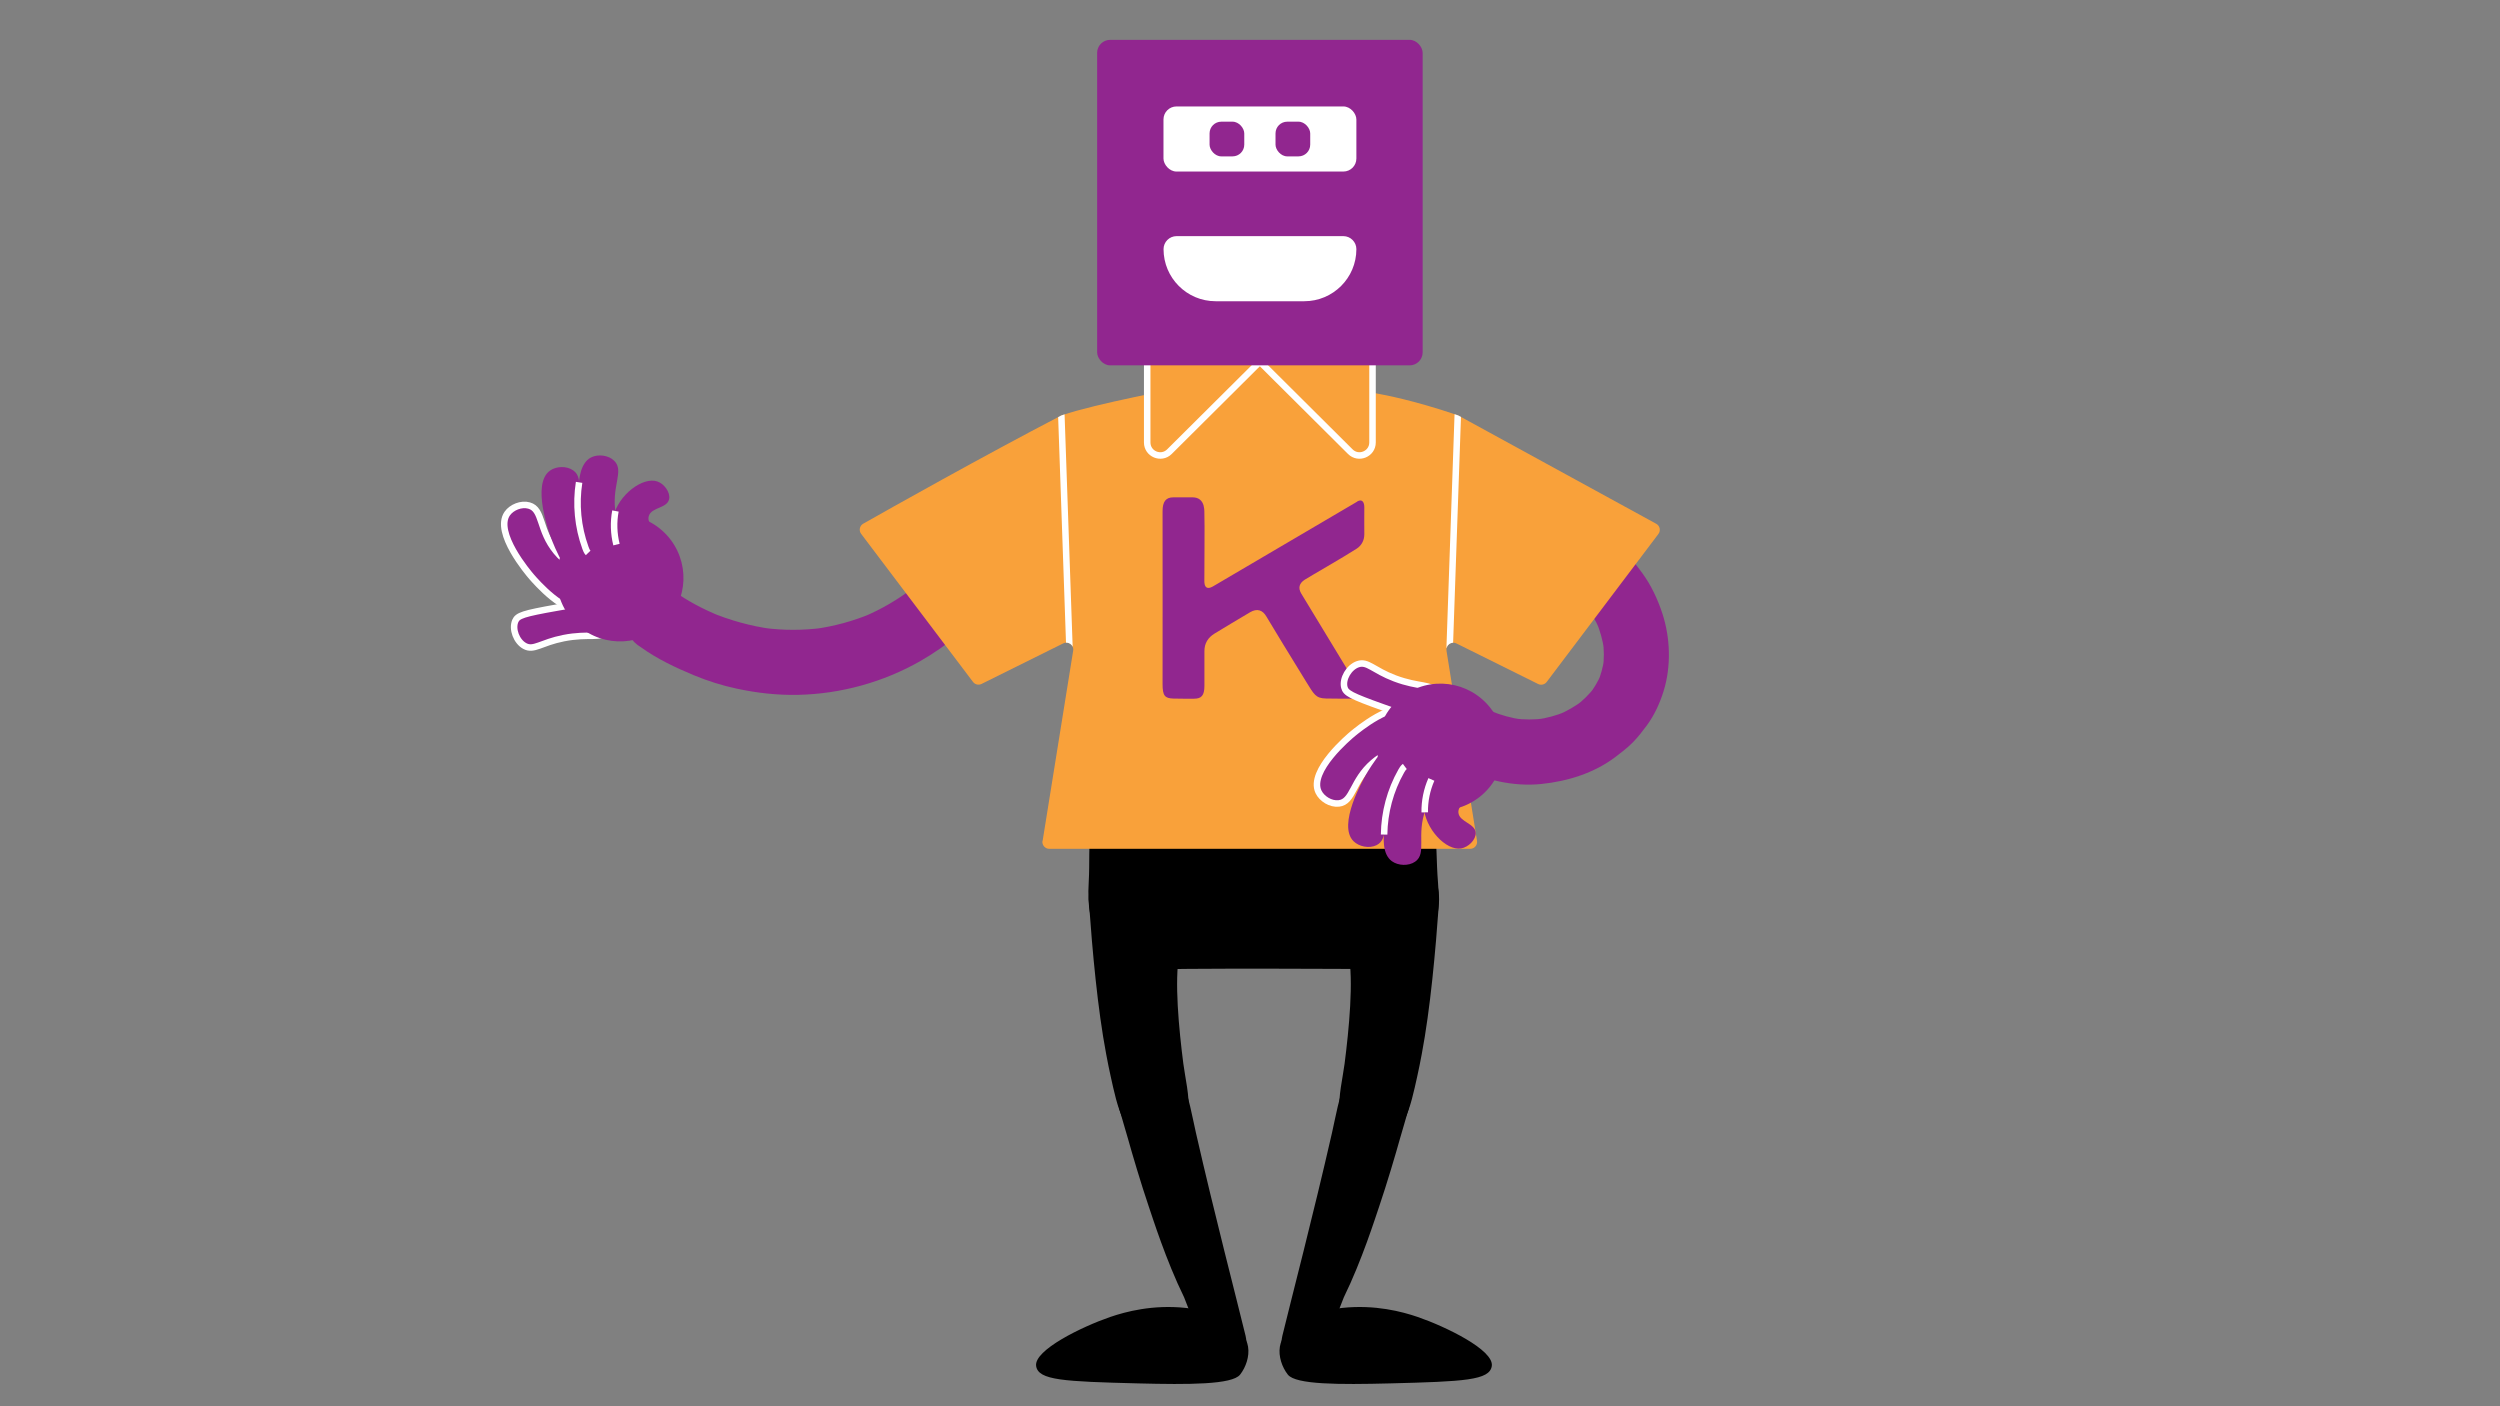 <svg xmlns="http://www.w3.org/2000/svg" xmlns:xlink="http://www.w3.org/1999/xlink" id="Layer_1" viewBox="0 0 3840 2160"><rect x="0" y="0" width="3840" height="2160" fill="#808080" stroke="none"/><defs><clipPath id="clippath"><path d="M1601.5,1291.4l46.9-292c1.4-8.5-7.5-15-15.2-11.2l-125.5,62.3c-4.6,2.3-10.1,1-13.2-3.1l-171.8-227.4c-3.9-5.1-2.3-12.5,3.2-15.6,39.5-22.4,183.1-103.2,303.8-166,.5-.2,1-.5,1.5-.6,52-17.8,180.7-41.7,180.7-41.7,90-16.8,71.6-32.4,123.6-34.9,69.5-3.3,80.1,25.8,186.4,44.6,0,0,48.5,8.5,117,32,.6.2,1.1.4,1.6.7,91,49.8,259.4,141.9,303.4,166,5.7,3.1,7.3,10.5,3.4,15.7l-171.6,227.3c-3.1,4.1-8.6,5.4-13.2,3.1l-125.5-62.3c-7.7-3.8-16.5,2.7-15.2,11.2l46.9,292c1,6.4-3.9,12.3-10.5,12.3h-646.5c-6.5,0-11.5-5.8-10.5-12.3h0Z" fill="none"></path></clipPath></defs><path d="M2064.3,1992.3c27.6-56.3,48.4-122.5,54.1-139.1,11.9-35,25.6-81.4,31.8-103.7,18.8-67.3,40.1-106.7-30.2-116.8-55.8-8.1-61.9,53.8-74.1,107.5-28.9,126.7-62,253.1-76.2,311.6-2.8,11.5-3.1,34.4,18.1,38.6,20.3,4.1,31.5-7.4,38.1-14.9,14.8-16.9,35.7-77.8,38.4-83.3Z"></path><path d="M2071.3,1464.9c8.1,41.5.7,116.4-6,168.8-5.5,43.1-28.7,114.5,39.9,121.5,50.5,5.1,62.2-59.7,71.6-101.5,2.5-10.8,4.7-22.6,7-34.5,13.3-70.2,21.2-158.8,26.4-231.7,4.5-63.1-56.7-100.5-94.7-81.4-79.8,40-53.7,110.2-44.2,158.9h0Z"></path><path d="M1984.5,2038.6c-6.5,6.1-16.2,15.3-18.6,29.8-2.5,15.1,3.5,31.7,11.9,42.6.2.2.3.4.4.5,12.1,15.3,78.7,15.4,156.6,13.4,114-2.9,153.4-4.7,156.6-26.7,3.6-24.5-70.7-60.5-113.7-75.3-24.2-8.3-65.5-19.2-115.5-14-46.3,4.9-67.4,20.2-77.6,29.7h0Z"></path><path d="M1818.6,1992.3c-27.6-56.3-48.4-122.5-54.1-139.1-11.9-35-25.6-81.4-31.8-103.7-18.8-67.3-40.1-106.7,30.2-116.8,55.8-8.1,61.9,53.8,74.1,107.5,28.9,126.7,62,253.1,76.2,311.6,2.8,11.5,3.1,34.4-18.1,38.6-20.3,4.1-31.5-7.4-38.1-14.9-14.8-16.9-35.7-77.8-38.4-83.3Z"></path><path d="M1811.6,1464.9c-8.1,41.5-.7,116.4,6,168.8,5.5,43.1,28.7,114.5-39.9,121.5-50.5,5.1-62.2-59.7-71.6-101.5-2.5-10.8-4.7-22.6-7-34.5-13.3-70.2-21.2-158.8-26.4-231.7-4.5-63.1,56.7-100.5,94.7-81.4,79.8,40,53.7,110.2,44.2,158.9h0Z"></path><path d="M1898.4,2038.6c6.5,6.1,16.2,15.3,18.6,29.8,2.5,15.1-3.5,31.7-11.9,42.6-.2.2-.3.4-.4.5-12.1,15.3-78.7,15.4-156.6,13.4-114-2.9-153.4-4.7-156.6-26.7-3.6-24.5,70.7-60.5,113.7-75.3,24.2-8.3,65.5-19.2,115.5-14,46.3,4.9,67.4,20.2,77.6,29.7h0Z"></path><path d="M1825.5,1488.2c-27.8.3-56.5,2.4-88.7-12.8-10.9-5.1-36-17.4-52-44.4-8.9-15.1-15-34.9-12.5-76.9,3.2-54.3-7.6-124.6,36.3-140.7,55.2-20.2,135.2-41.3,232.7-41.1,97,.2,176.4,21.3,231.3,41.5,40,14.7,30.8,76.6,36.2,142.1,3.4,41.7-1.1,61.6-11.5,78.1-15.4,24.5-39.7,35.3-54,41.4-34,14.5-63.4,13-89.3,12.8-25.2-.2-164.2-.6-228.4,0h0Z"></path><path d="M2412.6,907.3c1.7,1.2,3.3,2.4,4.9,3.7l-10.1-7.8c12.5,9.7,23.8,20.9,33.6,33.4l-7.8-10.1c9.6,12.4,17.5,25.9,23.7,40.3l-5-11.9c5.8,13.9,9.9,28.4,12,43.3l-1.8-13.3c1.8,13.6,1.9,27.3,0,40.9.6-4.4,1.2-8.9,1.8-13.3-1.7,12.1-4.9,23.8-9.6,35.1l5-11.9c-4.7,10.9-10.7,21.1-18,30.5l7.8-10.1c-8.2,10.5-17.7,19.8-28.2,27.9l10.1-7.8c-11.6,8.8-24.2,16-37.5,21.7l11.9-5c-14.7,6.1-30,10.3-45.8,12.4,4.4-.6,8.9-1.2,13.3-1.8-15.9,2.1-31.9,2.1-47.8,0l13.3,1.8c-16.7-2.3-33-6.8-48.6-13.3l11.9,5c-3.3-1.4-6.6-2.9-9.9-4.5-12.2-6-25.1-8.7-38.5-5-11.6,3.2-24.2,12.2-29.9,23-6.1,11.6-9.2,25.7-5,38.5,3.8,11.9,11.4,24.2,23,29.9,38.9,19,82.6,29.7,126,25.3,40.6-4.2,80.5-16.5,113.5-41.2,9.4-7.1,18.8-14.3,27.1-22.7,8.1-8.2,15.1-17.4,21.9-26.6,11.4-15.6,19.7-33.8,25.4-52.2,11.8-38.1,10.4-81.8-2-119.5-7.2-21.8-17.2-43.2-30.8-61.8-8.1-11.1-16.6-22-26.4-31.7-10.1-10.1-21.5-18.9-33.1-27.3-9.9-7.2-27.2-8.2-38.5-5-11.6,3.2-24.2,12.2-29.9,23-6.1,11.6-9.2,25.7-5,38.5l5,11.9c4.4,7.5,10.4,13.5,17.9,17.9h0Z" fill="#91268f"></path><path d="M1487.8,798.8c-9.6,18.8-21.3,36.6-34.2,53.3l7.8-10.1c-19.7,25.4-42.5,48.4-67.9,68.1l10.1-7.8c-23.5,18.1-49.2,33.2-76.5,44.8l11.9-5c-28.3,11.9-58,20-88.4,24.1l13.3-1.8c-30.3,4-61,4-91.3,0l13.3,1.8c-32.9-4.5-65-13.4-95.6-26.3l11.9,5c-23.5-10-46.4-22-67.2-37-10-7.2-27.2-8.2-38.5-5-11.6,3.2-24.2,12.2-29.9,23-6.1,11.6-9.2,25.7-5,38.5l5,11.9c4.4,7.5,10.4,13.5,17.9,17.9,25,18,52.8,31.1,81.1,42.9,21.4,8.9,43.6,15.9,66.2,20.7,30.7,6.6,62.6,10.2,94,9.5,65.6-1.4,130.9-19.4,188-52,40.9-23.4,78.4-54.7,108.6-90.9,18.6-22.3,36.1-46,49.7-71.8.6-1.1,1.2-2.2,1.7-3.3,6.1-12,8.7-25.3,5-38.5-3.2-11.6-12.2-24.2-23-29.9-11.6-6.1-25.7-9.2-38.5-5-12,3.9-24,11.4-29.9,23h0Z" fill="#91268f"></path><path d="M1601.5,1291.4l46.9-292c1.4-8.5-7.5-15-15.2-11.2l-125.5,62.3c-4.6,2.3-10.1,1-13.2-3.1l-171.8-227.4c-3.9-5.1-2.3-12.5,3.2-15.6,39.5-22.4,183.1-103.2,303.8-166,.5-.2,1-.5,1.5-.6,52-17.8,180.7-41.7,180.7-41.7,90-16.8,71.6-32.4,123.6-34.9,69.5-3.3,80.1,25.8,186.4,44.6,0,0,48.5,8.5,117,32,.6.2,1.1.4,1.6.7,91,49.8,259.4,141.9,303.4,166,5.7,3.1,7.3,10.5,3.4,15.7l-171.6,227.3c-3.1,4.1-8.6,5.4-13.2,3.1l-125.5-62.3c-7.7-3.8-16.5,2.7-15.2,11.2l46.9,292c1,6.4-3.9,12.3-10.5,12.3h-646.5c-6.5,0-11.5-5.8-10.5-12.3h0Z" fill="#f9a13a"></path><g clip-path="url(#clippath)"><g><line x1="1629.9" y1="628.3" x2="1642.6" y2="993.6" fill="none" stroke="#fff" stroke-miterlimit="10" stroke-width="10"></line><line x1="2239.4" y1="630.3" x2="2226.7" y2="995.6" fill="none" stroke="#fff" stroke-miterlimit="10" stroke-width="10"></line></g></g><path d="M2084.6,770.3c7.7-4.5,11.1,1.1,11,9.2-.2,13.7,0,27.3,0,41.2,0,9.6-4.6,17.5-11.8,22.1-19.4,12.6-73.2,43.4-79.8,47.7-8.3,5.4-10.4,12.4-5.4,21l88.7,146.2c7.5,12.4,2,15.3-7.8,15.4-14.2.2-28.5,0-42.7-.2-16-.2-18.6-6.6-30.5-25.7-17.5-28.1-58.1-95-61.1-100.2-5.9-10.2-14.3-12.7-24.7-6.8-11.9,6.8-48.2,28.9-54.7,32.8-10.2,6.2-15.9,15-15.8,27.3.1,17.7,0,35.4,0,53.1,0,15.1-4.7,19.8-16,19.8-10.7,0-20.8.1-31.6-.2-13.1-.4-16.7-4.1-16.7-22.4,0-23.5.2-222.4,0-265.4,0-14.6,5-21.4,16.7-21.3,9.8,0,19.6,0,29.3,0,4.8,0,8.6,1.2,11.4,3.5,6.1,4.8,6.7,13.6,6.8,17.9.8,19.7-.2,94.8,0,107.1,0,2.6.2,8.1,3.6,10,3.4,1.9,8.5-1,10.3-2.1,9-5.3,204.7-120.4,220.7-129.7h0Z" fill="#91268f"></path><g><path d="M2206.1,1063.9c-6.6-14.1-26.1-7.7-63.6-21.9-33.5-12.7-41.8-26.9-56.8-21.8-13.6,4.6-24.1,22.4-20.8,35.5,2.2,8.8,9.8,13.1,59.7,30.9,50.8,18.2,60.1,19.9,68.7,14.3,11.5-7.4,18.2-25.3,12.8-36.9h0Z" fill="#91268f" stroke="#fff" stroke-miterlimit="10" stroke-width="10"></path><path d="M2164.8,1093c-24.5-17.6-79.8,28.2-86.4,33.6-6.3,5.2-68.3,57.4-53.2,89.6,5.1,10.8,18.7,19.2,31.1,17.9,22.5-2.4,20.5-34.9,53-62.8,30.3-26.2,58-20.2,65.1-42.6,3.9-12.4.1-28.6-9.6-35.6h0Z" fill="#91268f" stroke="#fff" stroke-miterlimit="10" stroke-width="10"></path></g><g><path d="M2153.2,1070.2h0c42.7-32.8,103.8-24.7,136.6,17.9h0c32.8,42.7,24.7,103.8-17.9,136.6h0c-42.7,32.8-103.8,24.7-136.6-17.9h0c-32.8-42.7-24.7-103.8,17.9-136.6Z" fill="#91268f"></path><path d="M2167.7,1128.5c-29-8.1-65.3,53.9-69.5,61.2-4.1,7.1-44.4,77.4-19.2,102.4,8.5,8.4,24.2,11.6,35.3,6.1,20.3-10,7.3-39.8,28.1-77.2,19.5-35,47.5-38.9,46.5-62.4-.6-13-9.7-26.9-21.3-30.1h0Z" fill="#91268f"></path><path d="M2200.9,1147.7c-29.9-3.6-56.4,63.2-59.5,71-3,7.7-32.2,83.2-3.5,104.1,9.6,7,25.7,7.8,35.8.7,18.5-12.9,1.2-40.4,16.2-80.6,14-37.5,41.1-45.6,36.6-68.7-2.5-12.7-13.7-25.1-25.6-26.6h0Z" fill="#91268f"></path><path d="M2268.2,1157.1c-27.6-9.6-83.9,34.3-81.4,81.5,1.8,34.2,34.3,68.4,57.4,64.6,11.3-1.9,22.8-13.3,22.5-23.7-.6-14.7-24.6-16.7-26.5-30.7-2.8-20.7,47.2-32.3,48.4-61,.5-13-9.1-26.8-20.3-30.7h0Z" fill="#91268f"></path><path d="M2157.8,1177.3c-2.4,1.8-4,4.5-5.5,7.1-16.8,29.6-25.9,63.5-26.3,97.5" fill="none" stroke="#fff" stroke-miterlimit="10" stroke-width="10"></path><path d="M2198.6,1197.2c-7,15.9-10.5,33.3-10.2,50.6" fill="none" stroke="#fff" stroke-miterlimit="10" stroke-width="10"></path></g><g><path d="M932.1,969.2c-8.8,12.8-27,3.2-66.4,11-35.1,7-45.7,19.6-59.6,12.1-12.7-6.8-20-26-14.6-38.5,3.6-8.3,11.9-11.3,64-20.5,53.2-9.5,62.5-9.6,70.1-2.6,10.1,9.3,13.7,28,6.5,38.5h0Z" fill="#91268f" stroke="#fff" stroke-miterlimit="10" stroke-width="10"></path><path d="M896.3,933.6c-27.1,13.3-74-41.1-79.6-47.5-5.4-6.2-57.8-68-37.6-97.2,6.8-9.8,21.7-15.8,33.6-12.4,21.8,6.1,14.5,37.8,41.8,70.8,25.6,30.8,53.8,29.5,57.1,52.8,1.8,12.9-4.7,28.2-15.4,33.5h0Z" fill="#91268f" stroke="#fff" stroke-miterlimit="10" stroke-width="10"></path></g><g><path d="M1023.8,821.5h0c36.6,39.4,34.3,101.1-5.1,137.7h0c-39.4,36.6-101.1,34.3-137.7-5.1h0c-36.6-39.4-34.3-101.1,5.1-137.7h0c39.4-36.6,101.1-34.3,137.7,5.1Z" fill="#91268f"></path><path d="M905.1,899c-30,3.2-55.4-64-58.4-72-2.9-7.7-30.9-83.7-1.8-104.2,9.7-6.9,25.8-7.4,35.8-.1,18.3,13.2.6,40.5,14.9,80.8,13.4,37.8,40.4,46.3,35.5,69.3-2.7,12.7-14.1,24.9-26,26.2h0Z" fill="#91268f"></path><path d="M941,885.7c-30.1-1.4-45.1-71.7-46.8-79.9-1.7-8.1-17.9-87.4,13.9-103.3,10.7-5.3,26.6-3.4,35.4,5.3,16.1,15.8-5.5,40.1,2.5,82.1,7.5,39.3,33,51.8,24.6,73.8-4.6,12.2-17.7,22.5-29.6,21.9h0Z" fill="#91268f"></path><path d="M1008.9,887.6c-28.9,4.9-77-47.8-66.7-94,7.5-33.4,45.2-61.7,67.4-54.1,10.9,3.7,20.3,17,18.2,27.1-3,14.4-27,12.3-31.2,25.9-6.2,19.9,41.2,39.7,37.6,68.2-1.6,12.9-13.5,24.9-25.2,26.9h0Z" fill="#91268f"></path><path d="M903.4,849.3c-2.1-2.2-3.2-5.1-4.2-7.9-11.6-32-15-66.9-9.7-100.5" fill="none" stroke="#fff" stroke-miterlimit="10" stroke-width="10"></path><path d="M946.9,836.5c-4.2-16.8-4.8-34.5-1.6-51.6" fill="none" stroke="#fff" stroke-miterlimit="10" stroke-width="10"></path></g><path d="M1796.2,693.8l139-138.3h-173.1v124.1c0,17.8,21.5,26.7,34.1,14.2h0Z" fill="#f9a13a"></path><path d="M2074.2,693.8l-139-138.3h173.1v124.1c0,17.8-21.5,26.7-34.1,14.2h0Z" fill="#f9a13a"></path><path d="M1796.2,693.8l139-138.3h-173.1v124.1c0,17.8,21.5,26.7,34.1,14.2h0Z" fill="#f9a13a" stroke="#fff" stroke-miterlimit="10" stroke-width="10"></path><path d="M2074.1,693.8l-139-138.3h173.1v124.1c0,17.8-21.5,26.7-34.1,14.2h0Z" fill="#f9a13a" stroke="#fff" stroke-miterlimit="10" stroke-width="10"></path><rect x="1685.2" y="61.2" width="500" height="500" rx="20" ry="20" fill="#91268f"></rect><rect x="1787.1" y="163.5" width="296.3" height="100" rx="20" ry="20" fill="#fff"></rect><path d="M1807.1,362.7h256.3c11,0,20,9,20,20h0c0,44.2-35.9,80-80,80h-136.2c-44.2,0-80-35.9-80-80h0c0-11,9-20,20-20h0Z" fill="#fff"></path><g><rect x="1855.9" y="184.9" width="57.3" height="57.3" rx="20" ry="20" fill="#91268f" stroke="#fff" stroke-miterlimit="10" stroke-width="4"></rect><rect x="1957.2" y="184.9" width="57.3" height="57.3" rx="20" ry="20" fill="#91268f" stroke="#fff" stroke-miterlimit="10" stroke-width="4"></rect></g></svg>